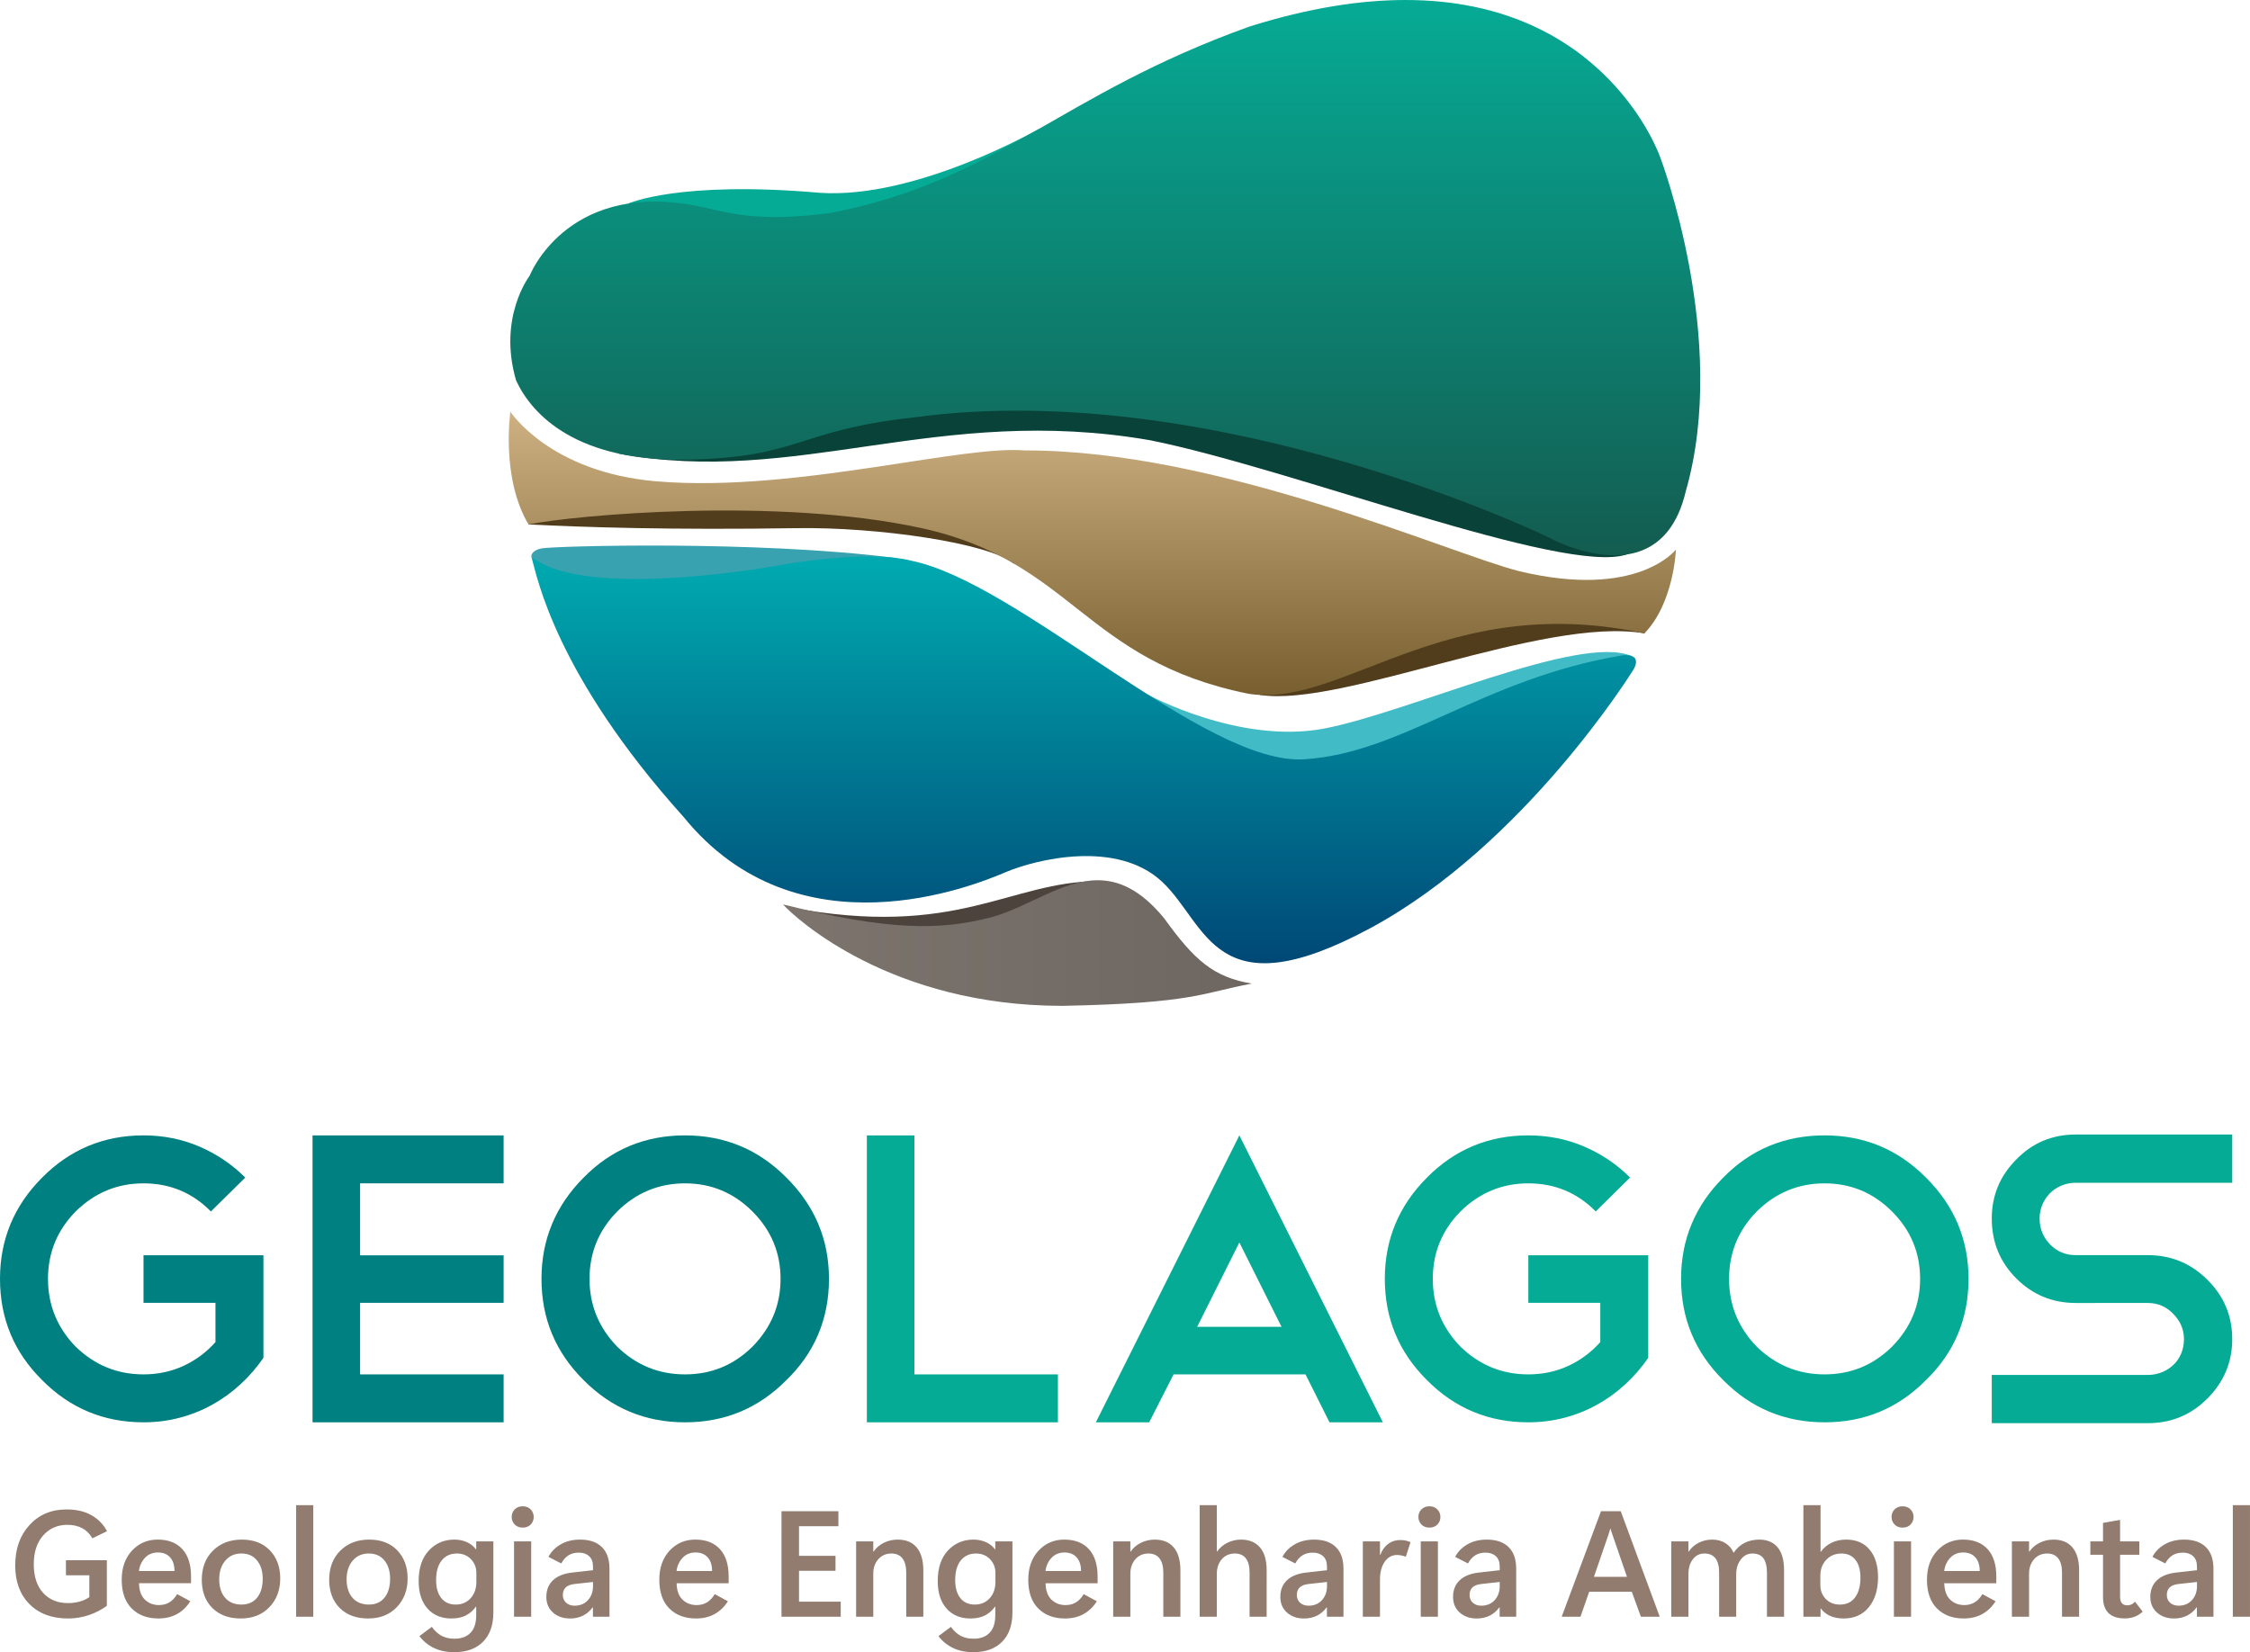 <svg xmlns:inkscape="http://www.inkscape.org/namespaces/inkscape" xmlns:sodipodi="http://sodipodi.sourceforge.net/DTD/sodipodi-0.dtd" xmlns:xlink="http://www.w3.org/1999/xlink" xmlns="http://www.w3.org/2000/svg" xmlns:svg="http://www.w3.org/2000/svg" width="296.35" height="217.662" id="svg78" viewBox="0 0 296.35 217.662" sodipodi:docname="Logo.svg" inkscape:version="1.3 (0e150ed6c4, 2023-07-21)"><defs id="defs82"></defs><path style="-inkscape-font-specification:'Segoe UI Variable Semi-Bold';fill:#917c6f;stroke-width:1.489" d="m 14.073,211.555 q -1.008,0.746 -2.336,1.212 -1.328,0.456 -2.763,0.456 -3.209,0 -5.089,-1.89 -1.881,-1.89 -1.881,-5.089 0,-3.286 1.881,-5.331 1.881,-2.055 4.886,-2.055 1.958,0 3.296,0.776 1.338,0.766 2.026,2.094 l -1.929,0.931 q -0.514,-0.901 -1.347,-1.338 -0.834,-0.436 -1.929,-0.436 -1.968,0 -3.209,1.406 -1.231,1.406 -1.231,3.78 0,2.433 1.231,3.781 1.241,1.347 3.267,1.347 0.785,0 1.522,-0.194 0.737,-0.204 1.299,-0.591 v -2.879 H 8.683 v -1.987 h 5.39 z m 11.089,-2.976 h -6.853 q 0.029,1.435 0.775,2.162 0.756,0.717 1.851,0.717 0.775,0 1.377,-0.359 0.601,-0.368 1.018,-1.086 l 1.735,0.94 q -0.679,1.086 -1.735,1.677 -1.047,0.591 -2.472,0.591 -2.191,0 -3.509,-1.318 -1.318,-1.318 -1.318,-3.79 0,-2.356 1.347,-3.819 1.357,-1.464 3.393,-1.464 2.094,0 3.238,1.25 1.154,1.25 1.154,3.625 z m -2.181,-1.609 q 0,-1.163 -0.582,-1.803 -0.582,-0.64 -1.59,-0.64 -1.057,0 -1.716,0.708 -0.659,0.698 -0.795,1.735 z m 8.724,6.252 q -2.356,0 -3.742,-1.386 -1.386,-1.386 -1.386,-3.732 0.01,-2.375 1.473,-3.819 1.464,-1.454 3.8,-1.454 2.346,0 3.703,1.425 1.357,1.425 1.357,3.684 0,2.307 -1.435,3.8 -1.425,1.483 -3.771,1.483 z m 0.087,-1.832 q 1.338,0 2.074,-0.911 0.737,-0.921 0.737,-2.482 0,-1.503 -0.746,-2.414 -0.737,-0.921 -2.065,-0.921 -1.328,0 -2.123,0.95 -0.795,0.94 -0.795,2.443 0,1.561 0.785,2.452 0.785,0.882 2.133,0.882 z m 7.212,1.599 v -14.695 h 2.259 v 14.695 z m 9.48,0.233 q -2.356,0 -3.742,-1.386 -1.386,-1.386 -1.386,-3.732 0.01,-2.375 1.473,-3.819 1.464,-1.454 3.8,-1.454 2.346,0 3.703,1.425 1.357,1.425 1.357,3.684 0,2.307 -1.435,3.8 -1.425,1.483 -3.771,1.483 z m 0.087,-1.832 q 1.338,0 2.074,-0.911 0.737,-0.921 0.737,-2.482 0,-1.503 -0.746,-2.414 -0.737,-0.921 -2.065,-0.921 -1.328,0 -2.123,0.95 -0.795,0.94 -0.795,2.443 0,1.561 0.785,2.452 0.785,0.882 2.133,0.882 z m 16.411,1.028 q 0,2.511 -1.367,3.877 -1.357,1.367 -3.771,1.367 -1.541,0 -2.685,-0.553 -1.144,-0.543 -1.919,-1.561 l 1.638,-1.221 q 0.562,0.785 1.27,1.173 0.717,0.388 1.725,0.388 1.347,0 2.094,-0.775 0.756,-0.775 0.756,-2.307 v -1.144 h -0.039 q -0.543,0.766 -1.328,1.163 -0.775,0.397 -1.929,0.397 -1.939,0 -3.112,-1.299 -1.173,-1.309 -1.173,-3.645 0,-2.559 1.338,-4.003 1.347,-1.444 3.373,-1.444 0.882,0 1.629,0.33 0.746,0.33 1.202,0.95 h 0.039 v -1.047 h 2.259 z m -2.239,-4.042 v -1.154 q 0,-1.066 -0.717,-1.813 -0.717,-0.746 -1.851,-0.746 -1.26,0 -1.997,0.911 -0.737,0.911 -0.737,2.598 0,1.503 0.679,2.365 0.688,0.853 1.9,0.853 1.212,0 1.968,-0.834 0.756,-0.834 0.756,-2.181 z m 6.097,-7.125 q -0.64,0 -1.047,-0.407 -0.397,-0.417 -0.397,-0.998 0,-0.591 0.397,-0.998 0.407,-0.407 1.047,-0.407 0.649,0 1.047,0.407 0.407,0.407 0.407,0.998 0,0.601 -0.407,1.008 -0.397,0.397 -1.047,0.397 z m 1.124,11.739 h -2.259 v -9.926 h 2.259 z m 10.314,0 h -2.181 v -1.231 h -0.039 q -0.523,0.717 -1.28,1.095 -0.756,0.368 -1.687,0.368 -1.376,0 -2.259,-0.785 -0.872,-0.785 -0.872,-2.055 0,-1.367 0.872,-2.191 0.882,-0.834 2.52,-1.018 l 2.753,-0.31 v -0.475 q 0,-0.921 -0.514,-1.377 -0.514,-0.465 -1.347,-0.465 -0.824,0 -1.386,0.368 -0.562,0.368 -0.931,1.057 l -1.687,-0.863 q 0.504,-0.998 1.59,-1.638 1.086,-0.64 2.578,-0.64 1.881,0 2.869,0.989 0.998,0.979 0.998,2.85 z m -2.171,-4.033 v -0.543 l -2.394,0.262 q -0.824,0.087 -1.202,0.456 -0.378,0.368 -0.378,0.989 0,0.63 0.427,1.028 0.436,0.388 1.124,0.388 1.086,0 1.755,-0.727 0.669,-0.737 0.669,-1.851 z m 17.865,-0.378 h -6.853 q 0.029,1.435 0.775,2.162 0.756,0.717 1.851,0.717 0.775,0 1.376,-0.359 0.601,-0.368 1.018,-1.086 l 1.735,0.94 q -0.679,1.086 -1.735,1.677 -1.047,0.591 -2.472,0.591 -2.191,0 -3.509,-1.318 -1.318,-1.318 -1.318,-3.79 0,-2.356 1.347,-3.819 1.357,-1.464 3.393,-1.464 2.094,0 3.238,1.25 1.154,1.25 1.154,3.625 z m -2.181,-1.609 q 0,-1.163 -0.582,-1.803 -0.582,-0.64 -1.59,-0.64 -1.057,0 -1.716,0.708 -0.659,0.698 -0.795,1.735 z m 16.944,6.02 h -7.803 V 199.089 h 7.493 v 1.977 h -5.186 v 3.907 h 4.808 v 1.968 h -4.808 v 4.071 h 5.496 z m 10.876,0 h -2.249 v -5.806 q 0,-1.231 -0.494,-1.871 -0.494,-0.649 -1.464,-0.649 -1.057,0 -1.725,0.756 -0.659,0.756 -0.659,1.91 v 5.661 h -2.259 v -9.926 h 2.259 v 1.347 h 0.039 q 0.523,-0.756 1.357,-1.163 0.843,-0.417 1.822,-0.417 1.648,0 2.511,1.047 0.863,1.047 0.863,2.995 z m 11.739,-0.572 q 0,2.511 -1.367,3.877 -1.357,1.367 -3.771,1.367 -1.541,0 -2.685,-0.553 -1.144,-0.543 -1.919,-1.561 l 1.638,-1.221 q 0.562,0.785 1.27,1.173 0.717,0.388 1.725,0.388 1.347,0 2.094,-0.775 0.756,-0.775 0.756,-2.307 v -1.144 h -0.039 q -0.543,0.766 -1.328,1.163 -0.775,0.397 -1.929,0.397 -1.939,0 -3.112,-1.299 -1.173,-1.309 -1.173,-3.645 0,-2.559 1.338,-4.003 1.347,-1.444 3.373,-1.444 0.882,0 1.629,0.33 0.746,0.33 1.202,0.95 h 0.039 v -1.047 h 2.259 z m -2.239,-4.042 v -1.154 q 0,-1.066 -0.717,-1.813 -0.717,-0.746 -1.851,-0.746 -1.26,0 -1.997,0.911 -0.737,0.911 -0.737,2.598 0,1.503 0.679,2.365 0.688,0.853 1.9,0.853 1.212,0 1.968,-0.834 0.756,-0.834 0.756,-2.181 z m 13.455,0.204 h -6.853 q 0.029,1.435 0.775,2.162 0.756,0.717 1.851,0.717 0.775,0 1.376,-0.359 0.601,-0.368 1.018,-1.086 l 1.735,0.94 q -0.679,1.086 -1.735,1.677 -1.047,0.591 -2.472,0.591 -2.191,0 -3.509,-1.318 -1.318,-1.318 -1.318,-3.79 0,-2.356 1.347,-3.819 1.357,-1.464 3.393,-1.464 2.094,0 3.238,1.25 1.154,1.25 1.154,3.625 z m -2.181,-1.609 q 0,-1.163 -0.582,-1.803 -0.582,-0.64 -1.59,-0.64 -1.057,0 -1.716,0.708 -0.659,0.698 -0.795,1.735 z m 13.086,6.02 h -2.249 v -5.806 q 0,-1.231 -0.494,-1.871 -0.494,-0.649 -1.464,-0.649 -1.057,0 -1.725,0.756 -0.659,0.756 -0.659,1.91 v 5.661 h -2.259 v -9.926 h 2.259 v 1.347 h 0.039 q 0.523,-0.756 1.357,-1.163 0.843,-0.417 1.822,-0.417 1.648,0 2.511,1.047 0.863,1.047 0.863,2.995 z m 11.361,0 h -2.249 v -5.816 q 0,-1.25 -0.494,-1.881 -0.485,-0.63 -1.454,-0.63 -1.057,0 -1.716,0.756 -0.649,0.756 -0.649,1.919 v 5.651 h -2.259 v -14.695 h 2.259 v 6.107 h 0.039 q 0.523,-0.746 1.357,-1.154 0.834,-0.417 1.803,-0.417 1.599,0 2.482,1.028 0.882,1.018 0.882,3.015 z m 10.12,0 h -2.181 v -1.231 h -0.039 q -0.523,0.717 -1.28,1.095 -0.756,0.368 -1.687,0.368 -1.376,0 -2.259,-0.785 -0.872,-0.785 -0.872,-2.055 0,-1.367 0.872,-2.191 0.882,-0.834 2.52,-1.018 l 2.753,-0.31 v -0.475 q 0,-0.921 -0.514,-1.377 -0.514,-0.465 -1.347,-0.465 -0.824,0 -1.386,0.368 -0.562,0.368 -0.931,1.057 l -1.687,-0.863 q 0.504,-0.998 1.59,-1.638 1.086,-0.64 2.579,-0.64 1.881,0 2.869,0.989 0.998,0.979 0.998,2.85 z m -2.171,-4.033 v -0.543 l -2.394,0.262 q -0.824,0.087 -1.202,0.456 -0.378,0.368 -0.378,0.989 0,0.63 0.427,1.028 0.436,0.388 1.124,0.388 1.086,0 1.755,-0.727 0.669,-0.737 0.669,-1.851 z m 10.382,-3.868 q -0.271,-0.107 -0.562,-0.165 -0.281,-0.068 -0.601,-0.068 -0.998,0 -1.619,0.892 -0.62,0.892 -0.62,2.326 v 4.915 h -2.259 v -9.926 h 2.259 v 1.793 h 0.039 q 0.349,-0.95 1.028,-1.454 0.679,-0.514 1.57,-0.514 0.378,0 0.698,0.058 0.32,0.058 0.688,0.223 z m 3.102,-3.839 q -0.64,0 -1.047,-0.407 -0.397,-0.417 -0.397,-0.998 0,-0.591 0.397,-0.998 0.407,-0.407 1.047,-0.407 0.649,0 1.047,0.407 0.407,0.407 0.407,0.998 0,0.601 -0.407,1.008 -0.397,0.397 -1.047,0.397 z m 1.124,11.739 h -2.259 v -9.926 h 2.259 z m 10.314,0 h -2.181 v -1.231 h -0.039 q -0.523,0.717 -1.28,1.095 -0.756,0.368 -1.687,0.368 -1.376,0 -2.259,-0.785 -0.872,-0.785 -0.872,-2.055 0,-1.367 0.872,-2.191 0.882,-0.834 2.52,-1.018 l 2.753,-0.31 v -0.475 q 0,-0.921 -0.514,-1.377 -0.514,-0.465 -1.347,-0.465 -0.824,0 -1.386,0.368 -0.562,0.368 -0.931,1.057 l -1.687,-0.863 q 0.504,-0.998 1.59,-1.638 1.086,-0.64 2.578,-0.64 1.881,0 2.869,0.989 0.998,0.979 0.998,2.85 z m -2.171,-4.033 v -0.543 l -2.394,0.262 q -0.824,0.087 -1.202,0.456 -0.378,0.368 -0.378,0.989 0,0.63 0.427,1.028 0.436,0.388 1.124,0.388 1.086,0 1.755,-0.727 0.669,-0.737 0.669,-1.851 z m 8.162,4.033 5.176,-13.901 h 2.598 l 5.138,13.901 h -2.482 l -1.202,-3.296 h -5.603 l -1.154,3.296 z m 4.246,-5.254 h 4.352 l -1.9,-5.516 q -0.078,-0.213 -0.136,-0.378 -0.049,-0.174 -0.116,-0.427 h -0.049 q -0.078,0.233 -0.126,0.407 -0.049,0.174 -0.126,0.397 z m 25.039,5.254 h -2.249 v -5.719 q 0,-1.347 -0.465,-1.977 -0.456,-0.63 -1.473,-0.63 -0.901,0 -1.512,0.795 -0.601,0.785 -0.601,1.919 v 5.613 h -2.249 v -5.816 q 0,-1.25 -0.485,-1.881 -0.485,-0.63 -1.464,-0.63 -0.931,0 -1.512,0.756 -0.582,0.746 -0.582,1.978 v 5.593 h -2.259 v -9.926 h 2.259 v 1.338 h 0.039 q 0.504,-0.746 1.309,-1.154 0.814,-0.417 1.784,-0.417 1.028,0 1.764,0.485 0.737,0.475 1.047,1.26 0.601,-0.882 1.444,-1.309 0.853,-0.436 1.948,-0.436 1.551,0 2.404,1.008 0.853,1.008 0.853,3.005 z m 4.847,-1.076 h -0.039 v 1.076 h -2.259 v -14.695 h 2.259 v 6.136 h 0.039 q 0.562,-0.775 1.406,-1.183 0.843,-0.417 1.939,-0.417 1.987,0 3.083,1.328 1.105,1.318 1.105,3.625 0,2.472 -1.212,3.955 -1.212,1.483 -3.315,1.483 -0.998,0 -1.764,-0.33 -0.756,-0.339 -1.241,-0.979 z m -0.068,-4.314 v 1.212 q 0,1.095 0.717,1.842 0.717,0.737 1.861,0.737 1.299,0 1.997,-0.94 0.708,-0.94 0.708,-2.608 0,-1.522 -0.659,-2.346 -0.659,-0.834 -1.832,-0.834 -1.231,0 -2.016,0.834 -0.775,0.824 -0.775,2.104 z m 10.828,-6.349 q -0.64,0 -1.047,-0.407 -0.397,-0.417 -0.397,-0.998 0,-0.591 0.397,-0.998 0.407,-0.407 1.047,-0.407 0.649,0 1.047,0.407 0.407,0.407 0.407,0.998 0,0.601 -0.407,1.008 -0.397,0.397 -1.047,0.397 z m 1.124,11.739 h -2.259 v -9.926 h 2.259 z m 11.225,-4.411 H 256.083 q 0.029,1.435 0.775,2.162 0.756,0.717 1.851,0.717 0.775,0 1.376,-0.359 0.601,-0.368 1.018,-1.086 l 1.735,0.94 q -0.679,1.086 -1.735,1.677 -1.047,0.591 -2.472,0.591 -2.191,0 -3.509,-1.318 -1.318,-1.318 -1.318,-3.79 0,-2.356 1.347,-3.819 1.357,-1.464 3.393,-1.464 2.094,0 3.238,1.25 1.154,1.25 1.154,3.625 z m -2.181,-1.609 q 0,-1.163 -0.582,-1.803 -0.582,-0.64 -1.59,-0.64 -1.057,0 -1.716,0.708 -0.659,0.698 -0.795,1.735 z m 13.086,6.02 h -2.249 v -5.806 q 0,-1.231 -0.494,-1.871 -0.494,-0.649 -1.464,-0.649 -1.057,0 -1.725,0.756 -0.659,0.756 -0.659,1.91 v 5.661 h -2.259 v -9.926 h 2.259 v 1.347 h 0.039 q 0.523,-0.756 1.357,-1.163 0.843,-0.417 1.822,-0.417 1.648,0 2.511,1.047 0.863,1.047 0.863,2.995 z m 8.375,-0.669 q -0.446,0.427 -1.037,0.659 -0.591,0.233 -1.328,0.233 -1.415,0 -2.142,-0.708 -0.717,-0.717 -0.717,-2.094 v -5.583 h -1.667 v -1.764 h 1.667 v -2.433 l 2.249,-0.397 v 2.831 h 2.53 v 1.764 h -2.53 v 5.506 q 0,0.591 0.233,0.872 0.242,0.281 0.727,0.281 0.252,0 0.494,-0.097 0.242,-0.097 0.514,-0.378 z m 9.325,0.669 h -2.181 v -1.231 h -0.039 q -0.523,0.717 -1.28,1.095 -0.756,0.368 -1.687,0.368 -1.376,0 -2.259,-0.785 -0.872,-0.785 -0.872,-2.055 0,-1.367 0.872,-2.191 0.882,-0.834 2.52,-1.018 l 2.753,-0.31 v -0.475 q 0,-0.921 -0.514,-1.377 -0.514,-0.465 -1.347,-0.465 -0.824,0 -1.386,0.368 -0.562,0.368 -0.931,1.057 l -1.687,-0.863 q 0.504,-0.998 1.59,-1.638 1.086,-0.64 2.578,-0.64 1.881,0 2.869,0.989 0.998,0.979 0.998,2.85 z m -2.171,-4.033 v -0.543 l -2.394,0.262 q -0.824,0.087 -1.202,0.456 -0.378,0.368 -0.378,0.989 0,0.63 0.427,1.028 0.436,0.388 1.124,0.388 1.086,0 1.755,-0.727 0.669,-0.737 0.669,-1.851 z m 4.721,4.033 v -14.695 h 2.259 v 14.695 z" id="text4" aria-label="Geologia e Engenharia Ambiental" inkscape:export-filename="Logo-footer.svg" inkscape:export-xdpi="19.73135" inkscape:export-ydpi="19.73135"></path><g id="g17" transform="matrix(0.994,0,0,0.994,-7.2014247e-8,-4.534)"><path d="m 241.767,155.043 c 5.263,0 9.738,1.863 13.428,5.589 3.764,3.728 5.647,8.206 5.647,13.427 0,5.298 -1.883,9.775 -5.647,13.427 -3.69,3.725 -8.164,5.588 -13.428,5.588 -5.258,0 -9.736,-1.863 -13.426,-5.588 -3.721,-3.691 -5.589,-8.163 -5.589,-13.427 0,-5.221 1.868,-9.699 5.589,-13.427 3.652,-3.726 8.129,-5.589 13.426,-5.589 z m 0,6.359 c -3.468,0 -6.466,1.24 -8.986,3.725 -2.447,2.485 -3.667,5.463 -3.667,8.932 0,3.472 1.22,6.466 3.667,8.989 2.52,2.448 5.519,3.672 8.986,3.672 3.473,0 6.449,-1.224 8.934,-3.672 2.486,-2.522 3.725,-5.517 3.725,-8.989 0,-3.469 -1.239,-6.448 -3.725,-8.932 -2.485,-2.485 -5.461,-3.725 -8.934,-3.725 z" style="fill:#06ab95;fill-rule:evenodd" id="path6"></path><path d="m 275.056,177.256 c -3.085,0 -5.714,-1.082 -7.883,-3.251 -2.166,-2.168 -3.251,-4.814 -3.251,-7.94 0,-3.05 1.085,-5.658 3.251,-7.829 2.133,-2.205 4.759,-3.307 7.883,-3.307 h 20.73 v 6.394 h -20.73 c -0.661,0 -1.285,0.122 -1.874,0.361 -0.586,0.239 -1.101,0.577 -1.544,1.019 -0.439,0.442 -0.778,0.955 -1.022,1.544 -0.237,0.587 -0.356,1.193 -0.356,1.817 0,1.323 0.458,2.462 1.377,3.42 0.918,0.955 2.059,1.43 3.417,1.43 h 9.539 c 3.087,0 5.714,1.086 7.886,3.255 2.204,2.167 3.306,4.795 3.306,7.882 0,3.05 -1.102,5.68 -3.306,7.884 -2.172,2.167 -4.798,3.252 -7.886,3.252 h -20.672 v -6.394 h 20.672 c 0.663,0 1.286,-0.12 1.877,-0.359 0.587,-0.239 1.101,-0.571 1.541,-0.994 0.443,-0.421 0.781,-0.927 1.022,-1.514 0.237,-0.586 0.355,-1.215 0.355,-1.875 0,-1.285 -0.477,-2.405 -1.431,-3.363 -0.92,-0.956 -2.04,-1.434 -3.363,-1.434 z" style="fill:#06ab95;fill-rule:evenodd" id="path8"></path><path d="m 19.016,155.043 c 2.626,0 5.095,0.492 7.399,1.481 2.297,0.985 4.324,2.358 6.085,4.108 l -4.555,4.495 c -2.444,-2.485 -5.423,-3.725 -8.929,-3.725 -3.473,0 -6.466,1.24 -8.99,3.725 -2.445,2.485 -3.668,5.463 -3.668,8.932 0,3.472 1.223,6.466 3.668,8.989 2.524,2.448 5.518,3.672 8.99,3.672 1.898,0 3.661,-0.375 5.291,-1.123 1.624,-0.751 3.037,-1.802 4.244,-3.154 v -5.207 h -9.535 v -6.301 h 15.889 v 13.593 c -0.878,1.275 -1.886,2.447 -3.043,3.503 -1.15,1.064 -2.396,1.968 -3.748,2.714 -1.351,0.75 -2.796,1.327 -4.333,1.727 -1.531,0.404 -3.122,0.602 -4.765,0.602 -5.259,0 -9.738,-1.863 -13.427,-5.588 C 1.86,183.796 0,179.323 0,174.059 c 0,-5.221 1.86,-9.699 5.589,-13.427 3.689,-3.726 8.167,-5.589 13.427,-5.589 z" style="fill:#008080;fill-rule:evenodd" id="path10"></path><path d="m 66.733,155.043 v 6.359 H 47.717 v 9.534 h 19.016 v 6.301 H 47.717 v 9.483 h 19.016 v 6.355 H 41.414 v -38.032 z" style="fill:#008080;fill-rule:evenodd" id="path12"></path><path d="m 90.77,155.043 c 5.259,0 9.738,1.863 13.427,5.589 3.76,3.728 5.647,8.206 5.647,13.427 0,5.298 -1.886,9.775 -5.647,13.427 -3.69,3.725 -8.168,5.588 -13.427,5.588 -5.262,0 -9.736,-1.863 -13.43,-5.588 -3.721,-3.691 -5.589,-8.163 -5.589,-13.427 0,-5.221 1.868,-9.699 5.589,-13.427 3.656,-3.726 8.132,-5.589 13.43,-5.589 z m 0,6.359 c -3.471,0 -6.469,1.24 -8.987,3.725 -2.447,2.485 -3.668,5.463 -3.668,8.932 0,3.472 1.222,6.466 3.668,8.989 2.518,2.448 5.515,3.672 8.987,3.672 3.473,0 6.448,-1.224 8.933,-3.672 2.482,-2.522 3.725,-5.517 3.725,-8.989 0,-3.469 -1.242,-6.448 -3.725,-8.932 -2.485,-2.485 -5.461,-3.725 -8.933,-3.725 z" style="fill:#008080;fill-rule:evenodd" id="path14"></path><path d="m 114.864,155.043 h 6.303 v 31.677 h 19.013 v 6.355 h -25.316 z" style="fill:#06ab95;fill-rule:evenodd" id="path16"></path><path d="m 172.988,186.72 h -17.482 l -3.235,6.355 h -7.066 l 19.017,-38.032 19.016,38.032 h -7.069 z m -14.356,-6.305 h 11.176 l -5.586,-11.177 z" style="fill:#06ab95;fill-rule:evenodd" id="path18"></path><path d="m 202.513,155.043 c 2.629,0 5.096,0.492 7.398,1.481 2.303,0.985 4.33,2.358 6.082,4.108 l -4.548,4.495 c -2.449,-2.485 -5.425,-3.725 -8.932,-3.725 -3.472,0 -6.467,1.24 -8.989,3.725 -2.446,2.485 -3.67,5.463 -3.67,8.932 0,3.472 1.224,6.466 3.67,8.989 2.522,2.448 5.517,3.672 8.989,3.672 1.896,0 3.661,-0.375 5.287,-1.123 1.623,-0.751 3.043,-1.802 4.247,-3.154 v -5.207 h -9.535 v -6.301 h 15.889 v 13.593 c -0.874,1.275 -1.889,2.447 -3.04,3.503 -1.149,1.064 -2.401,1.968 -3.753,2.714 -1.352,0.75 -2.794,1.327 -4.331,1.727 -1.531,0.404 -3.123,0.602 -4.765,0.602 -5.262,0 -9.738,-1.863 -13.427,-5.588 -3.724,-3.691 -5.589,-8.163 -5.589,-13.427 0,-5.221 1.864,-9.699 5.589,-13.427 3.69,-3.726 8.165,-5.589 13.427,-5.589 z" style="fill:#06ab95;fill-rule:evenodd" id="path20"></path></g><g id="Layer1000" transform="translate(-10.1,-3.12)"><path d="m 113.967,122.629 c 22.345,4.236 29.01,-3.426 40.92,-3.426 3.354,-0.239 -11.476,14.444 -11.476,14.444 0,0 -27.265,-9.746 -29.445,-11.018 z" style="fill:#4c433d;fill-rule:evenodd" id="path22"></path><path d="m 161.574,61.117 c -27.963,-4.845 -46.449,6.149 -69.994,1.76 -1.952,-9.32 75.215,-12.525 75.215,-12.525 0,0 58.28,22.291 57.546,25.816 -8.231,2.753 -44.182,-11.339 -62.767,-15.051 z" style="fill:#084238;fill-rule:evenodd" id="path24"></path><path d="m 176.087,94.675 c -5.394,-2.353 10.455,-7.662 10.455,-7.662 l 31.245,-3.19 c 0,0 10.038,0.821 8.904,2.738 -13.337,-2.287 -39.819,9.791 -50.605,8.114 z" style="fill:#513c1b;fill-rule:evenodd" id="path26"></path><path d="m 79.713,72.213 c -0.906,-4.108 15.368,-3.877 15.368,-3.877 l 31.343,2.678 c 0,0 18.381,4.463 17.245,6.378 -3.232,-2.718 -17.898,-4.862 -28.726,-4.691 -16.207,0.255 -27.985,-0.116 -35.23,-0.489 z" style="fill:#513c1b;fill-rule:evenodd" id="path28"></path><defs id="defs36"><linearGradient id="grad1"><stop offset="0%" stop-color="#ceb182" stop-opacity="1" id="stop30"></stop><stop offset="100%" stop-color="#785f2f" stop-opacity="1" id="stop32"></stop></linearGradient><linearGradient xlink:href="#grad1" id="grad2" x1="38" y1="116.389" x2="38" y2="192.149" gradientTransform="scale(2.029,0.493)" gradientUnits="userSpaceOnUse"></linearGradient></defs><path d="m 79.713,72.213 c 6.077,-1.24 32.83,-3.659 51.774,0.489 v 0 c 19.933,4.358 21.352,17.447 43.059,21.816 v 0 c 5.586,0.896 11.399,-1.808 18.534,-4.513 v 0 c 8.573,-3.25 19.055,-6.5 33.35,-3.504 v 0 c 0.087,0.02 0.176,0.039 0.261,0.059 v 0 c 3.899,-4.024 4.146,-11.04 4.146,-11.04 v 0 c 0,0 -5.034,6.607 -20.675,2.839 v 0 C 200.76,75.945 170.535,62.397 145.095,62.462 v 0 c -4.007,-0.344 -11.056,0.89 -19.282,2.124 v 0 c -9.153,1.373 -19.766,2.746 -29.266,1.945 v 0 C 82.496,65.341 77.322,57.358 77.322,57.358 c 0,0 -1.275,8.702 2.39,14.855 z" style="fill:url(#grad2)" id="path38"></path><path d="m 81.442,75.366 c 1.477,-0.304 28.15,-1.083 46.453,1.243 4.609,1.913 6.683,8.5 6.683,8.5 L 83.156,79.901 80.089,76.45 c 0,0 -0.118,-0.781 1.353,-1.083 z" style="fill:#39a2b0;fill-rule:evenodd" id="path40"></path><path d="m 224.957,89.528 c -6.954,-2.893 -29.188,7.397 -40.397,9.564 -11.211,2.166 -23.38,-4.512 -23.38,-4.512 0,0 1.999,8.629 2.181,8.645 0.178,0.016 14.75,7.776 15.222,7.864 0.475,0.09 20.5,-7.864 20.5,-7.864 l 25.447,-13.244 c 0,0 -0.751,1.254 0.426,-0.454 z" style="fill:#41bcc6;fill-rule:evenodd" id="path42"></path><defs id="defs50"><linearGradient id="grad3"><stop offset="0%" stop-color="#00aab0" stop-opacity="1" id="stop44"></stop><stop offset="100%" stop-color="#004876" stop-opacity="1" id="stop46"></stop></linearGradient><linearGradient xlink:href="#grad3" id="grad4" x1="48.606" y1="125.938" x2="48.606" y2="214.238" gradientTransform="scale(1.648,0.607)" gradientUnits="userSpaceOnUse"></linearGradient></defs><path d="m 112.567,77.621 c 0,0 -23.606,4.355 -31.625,-0.569 v 0 C 80.629,76.865 80.35,76.664 80.089,76.45 v 0 c 0.752,2.691 3.16,15.516 20.03,34.279 v 0 c 15.063,18.584 38.347,9.032 42.403,7.308 v 0 c 4.051,-1.724 14.703,-4.33 20.657,1.265 v 0 c 5.955,5.591 6.855,17.138 27.336,6.134 v 0 C 210.993,114.431 225.244,91.335 225.244,91.335 v 0 c 0,0 1.354,-2.076 -1.351,-1.895 v 0 c -18.583,3.069 -28.959,12.9 -42.038,13.711 v 0 C 168.773,103.966 144.251,79.827 130.113,76.987 v 0 c -1.577,-0.405 -3.533,-0.556 -5.559,-0.556 -5.71,0 -11.988,1.19 -11.988,1.19 z" style="fill:url(#grad4)" id="path52"></path><defs id="defs61"><linearGradient id="grad5" gradientTransform="scale(1.932,0.518)" x1="58.616" y1="230.024" x2="90.582" y2="230.024" gradientUnits="userSpaceOnUse"><stop offset="0%" stop-color="#7c746d" stop-opacity="1" id="stop54"></stop><stop offset="71%" stop-color="#726b65" stop-opacity="1" id="stop56"></stop><stop offset="100%" stop-color="#6e6761" stop-opacity="1" id="stop58"></stop></linearGradient></defs><path d="m 140.723,123.954 c -6.919,1.774 -13.494,1.787 -27.501,-1.686 1.806,1.971 14.293,13.371 36.806,13.366 v 0 c 17.408,-0.34 18.439,-1.724 24.939,-2.933 v 0 c -5.102,-0.862 -7.574,-3.119 -11.552,-8.625 v 0 c -3.073,-3.731 -5.938,-4.99 -8.73,-4.991 v 0 c -4.645,-7e-4 -9.088,3.482 -13.962,4.868 z" style="fill:url(#grad5)" id="path63"></path><path d="m 147.002,20.064 c 0,0 -16.154,9.309 -28.903,8.459 C 99.478,26.892 92.833,29.942 92.833,29.942 l 24.188,12.534 z" style="fill:#06ab95;fill-rule:evenodd" id="path65"></path><defs id="defs73"><linearGradient id="grad6"><stop offset="0%" stop-color="#06ab95" stop-opacity="1" id="stop67"></stop><stop offset="100%" stop-color="#135c50" stop-opacity="1" id="stop69"></stop></linearGradient><linearGradient xlink:href="#grad6" id="grad7" x1="52.826" y1="4.566" x2="52.826" y2="111.651" gradientTransform="scale(1.464,0.683)" gradientUnits="userSpaceOnUse"></linearGradient></defs><path d="m 174.635,6.629 c -25.136,9.021 -32.958,20.208 -55.092,24.539 v 0 c -10.698,1.441 -14.315,-0.362 -18.521,-1.086 v 0 C 84.542,27.317 79.851,39.465 79.851,39.465 v 0 c 0,0 -4.21,5.442 -1.78,13.766 v 0 c 2.106,4.568 8.033,10.8 22.829,10.441 v 0 c 14.794,-0.362 14.039,-3.836 29.59,-5.564 v 0 c 39.816,-5.412 83.48,15.76 83.48,15.76 v 0 c 0,0 2.139,1.21 4.98,1.917 v 0 c 4.623,1.153 11.094,0.971 13.184,-7.934 v 0 c 5.772,-20.085 -3.369,-44.022 -3.369,-44.022 v 0 c 0,0 -7.092,-20.707 -33.539,-20.709 -5.867,0 -12.686,1.019 -20.593,3.509 z" style="fill:url(#grad7)" id="path75"></path></g></svg>